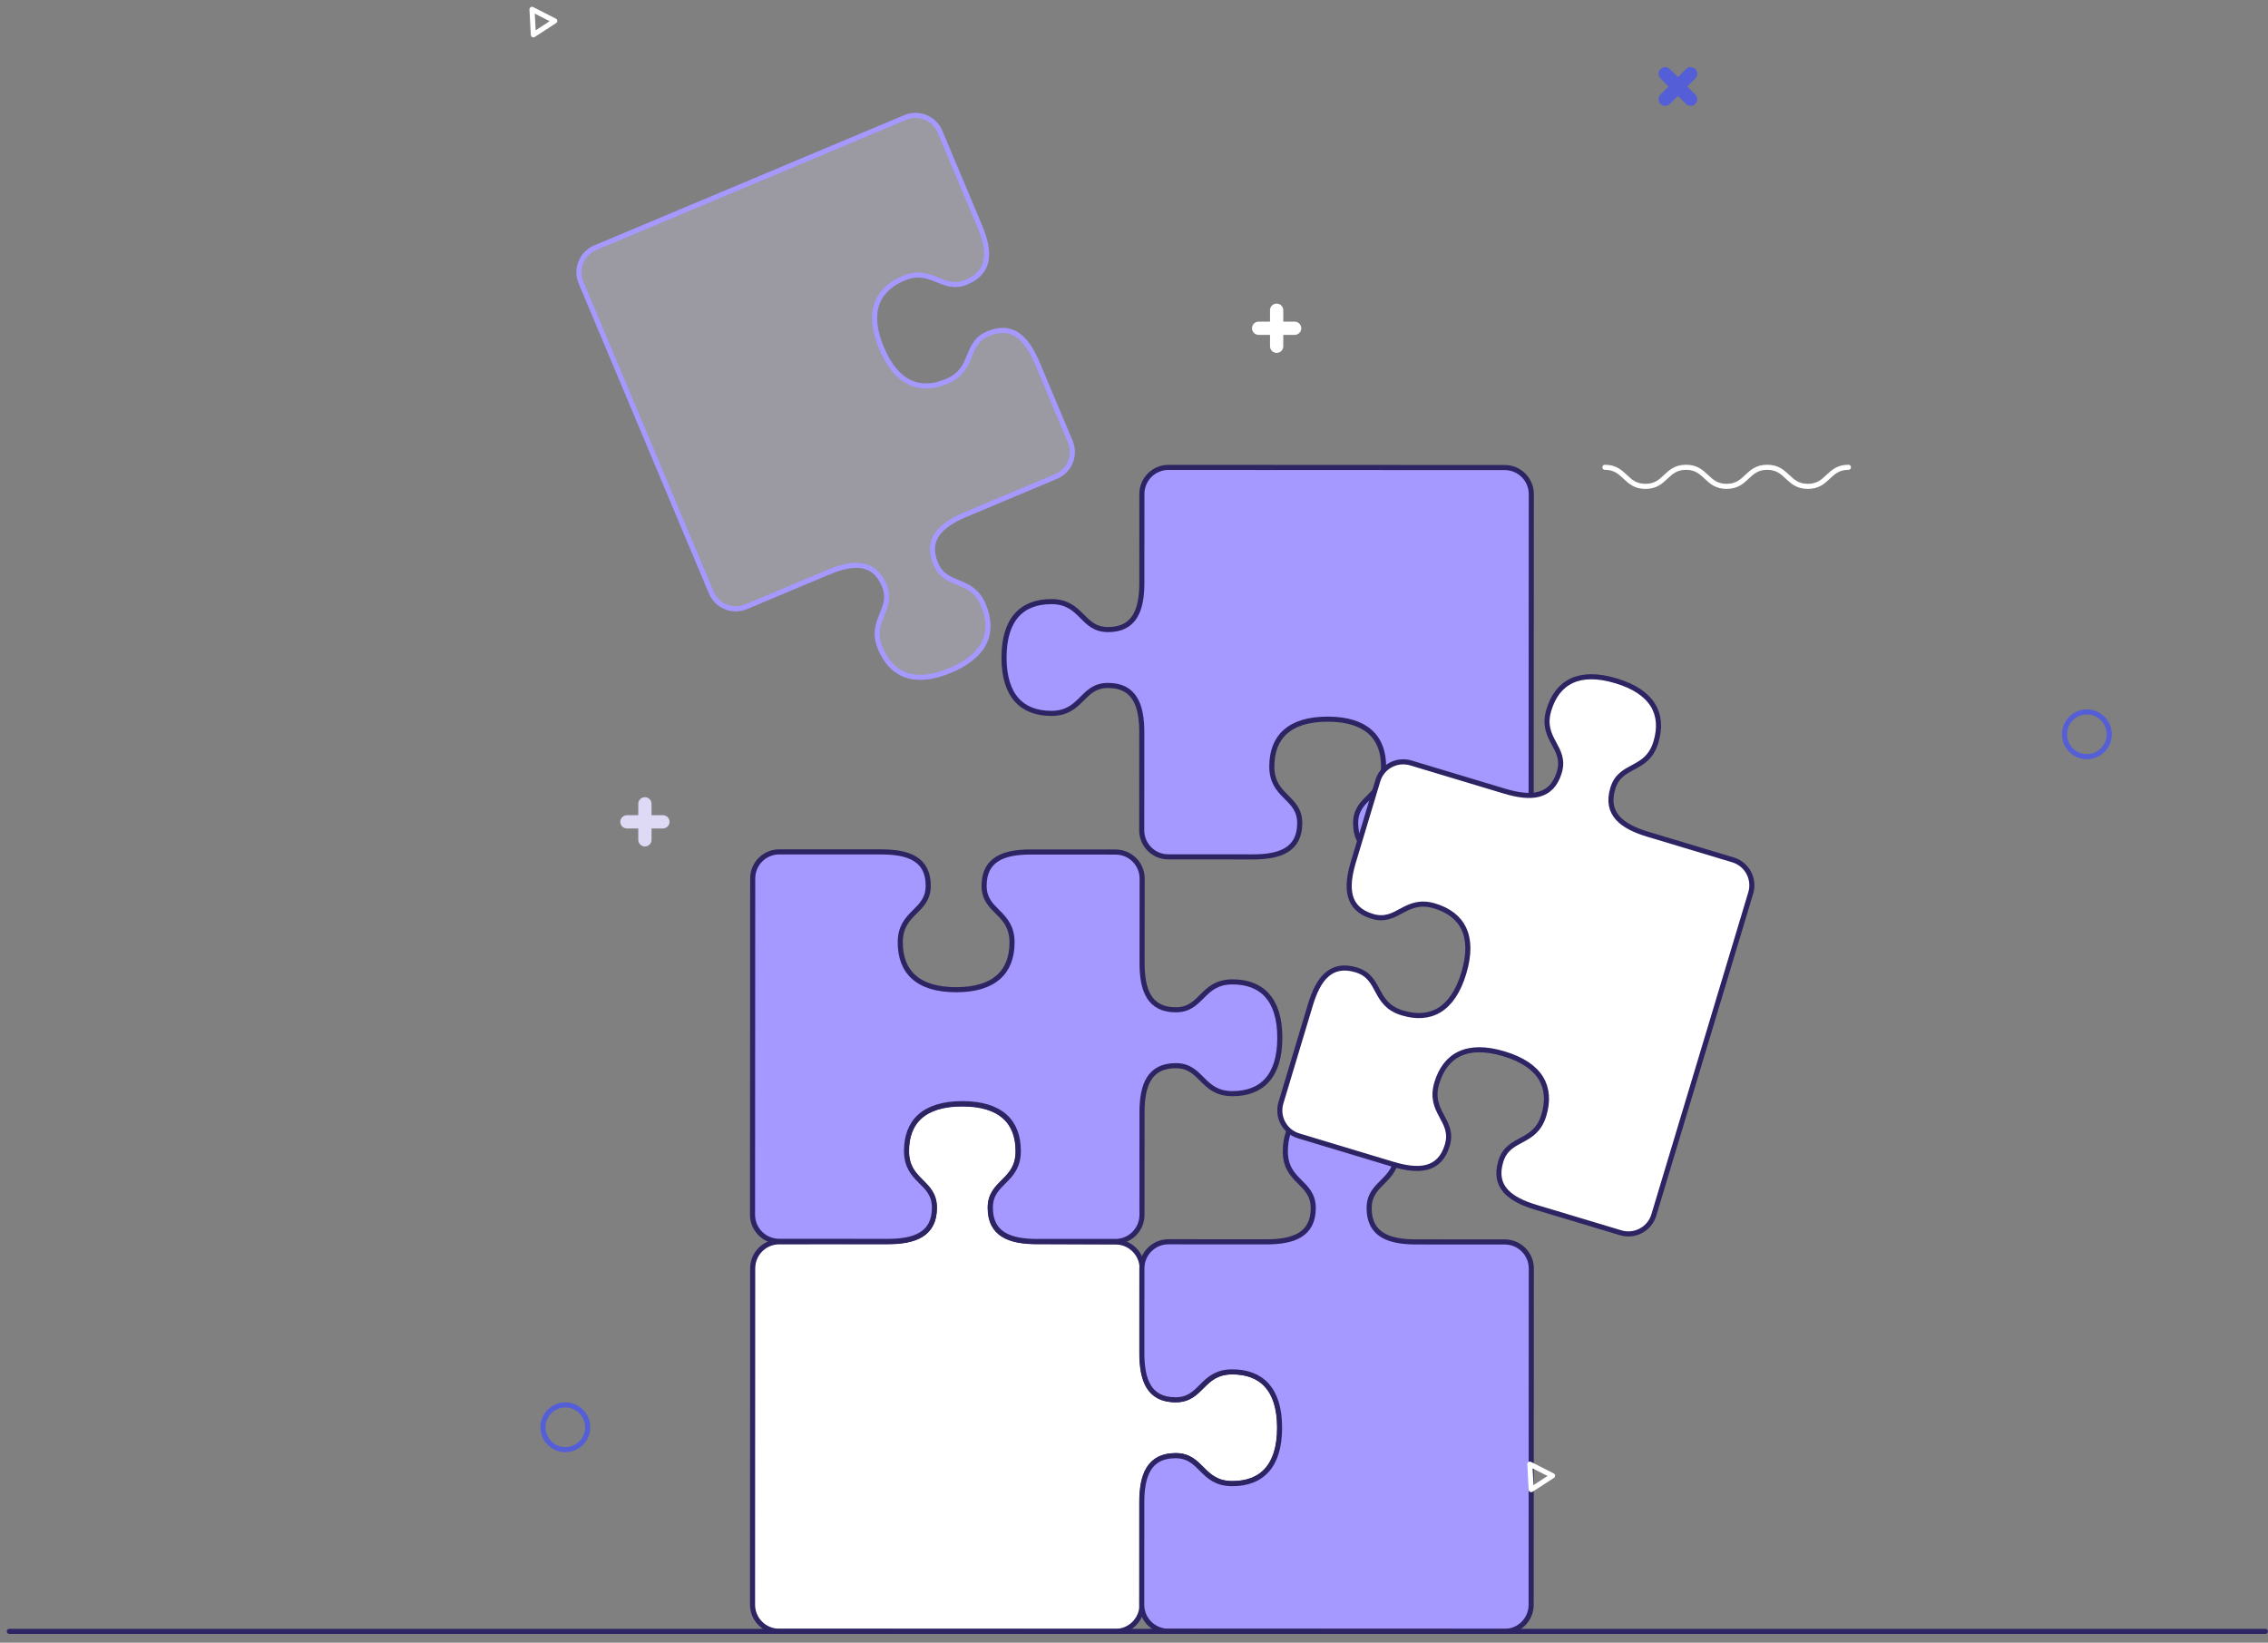 <svg xmlns="http://www.w3.org/2000/svg" width="243" height="176" viewBox="0 0 243 176" fill="none"><rect x="0" y="0" width="243" height="176" fill="#808080" stroke="none"/><path d="M132.057 146.974C128.737 146.973 128.824 149.966 125.979 149.965C123.133 149.965 122.364 147.858 122.364 144.953L122.371 135.909C122.372 134.338 121.099 133.063 119.526 133.063L111.098 133.032C108.194 133.034 106.089 132.264 106.089 129.417C106.085 126.572 109.08 126.66 109.079 123.34C109.077 120.228 107.238 118.273 103.089 118.275C98.94 118.276 97.103 120.234 97.105 123.345C97.106 126.666 100.1 126.575 100.1 129.422C100.101 132.267 97.998 133.038 95.092 133.04L83.493 133.045C81.921 133.045 80.646 134.318 80.646 135.891L80.629 171.922C80.629 173.494 81.904 174.769 83.474 174.77L119.507 174.787C121.078 174.787 122.352 173.514 122.354 171.942L122.359 160.958C122.36 158.054 123.131 155.95 125.978 155.951C128.822 155.952 128.734 158.945 132.052 158.947C135.165 158.949 137.121 157.111 137.123 152.963C137.123 148.813 135.169 146.976 132.057 146.974Z" fill="white" stroke="#2C2463" stroke-width="0.545" stroke-linecap="round" stroke-linejoin="round"></path><path d="M164.052 171.94L164.069 135.907C164.069 134.335 162.796 133.062 161.225 133.061L151.7 133.056C148.796 133.055 146.692 132.282 146.694 129.437C146.694 126.592 149.688 126.681 149.69 123.361C149.69 120.25 147.853 118.292 143.704 118.291C139.553 118.289 137.717 120.243 137.715 123.357C137.714 126.676 140.708 126.588 140.705 129.433C140.705 132.279 138.6 133.049 135.694 133.049L125.19 133.043C123.62 133.041 122.344 134.315 122.344 135.887L122.339 144.963C122.337 147.867 123.108 149.973 125.954 149.973C128.799 149.975 128.711 146.982 132.031 146.983C135.143 146.984 137.098 148.823 137.095 152.972C137.094 157.121 135.137 158.957 132.025 158.957C128.705 158.956 128.795 155.962 125.95 155.962C123.104 155.961 122.333 158.063 122.331 160.969L122.326 171.921C122.326 173.492 123.6 174.768 125.171 174.768L161.204 174.785C162.777 174.785 164.052 173.511 164.052 171.94Z" fill="#A598FF" stroke="#2C2463" stroke-width="0.545" stroke-linecap="round" stroke-linejoin="round"></path><path d="M161.224 50.093L125.191 50.076C123.619 50.076 122.346 51.349 122.345 52.92L122.34 62.445C122.339 65.349 121.566 67.454 118.721 67.451C115.876 67.451 115.965 64.457 112.646 64.455C109.534 64.455 107.576 66.292 107.575 70.441C107.573 74.591 109.528 76.428 112.641 76.43C115.96 76.43 115.872 73.437 118.718 73.439C121.563 73.439 122.333 75.545 122.333 78.451L122.327 88.955C122.325 90.525 123.599 91.801 125.171 91.801L134.247 91.806C137.151 91.808 139.256 91.037 139.257 88.191C139.259 85.346 136.266 85.433 136.267 82.114C136.267 79.002 138.106 77.047 142.255 77.05C146.404 77.051 148.241 79.008 148.241 82.12C148.24 85.439 145.245 85.35 145.245 88.195C145.245 91.041 147.347 91.812 150.252 91.815L161.205 91.82C162.776 91.82 164.051 90.546 164.051 88.975L164.069 52.942C164.069 51.369 162.795 50.093 161.224 50.093Z" fill="#A598FF" stroke="#2C2463" stroke-width="0.545" stroke-linecap="round" stroke-linejoin="round"></path><path d="M95.111 133.002C98.014 133.004 100.12 132.234 100.12 129.388C100.123 126.543 97.128 126.629 97.13 123.311C97.13 120.199 98.97 118.244 103.119 118.246C107.268 118.248 109.105 120.205 109.104 123.315C109.103 126.636 106.109 126.545 106.109 129.392C106.108 132.238 108.212 133.009 111.116 133.011H119.507C121.078 133.011 122.352 131.738 122.354 130.167L122.359 119.183C122.36 116.279 123.131 114.174 125.978 114.176C128.821 114.177 128.734 117.169 132.052 117.172C135.164 117.173 137.121 115.336 137.123 111.187C137.124 107.036 135.17 105.199 132.058 105.198C128.738 105.196 128.825 108.19 125.98 108.188C123.134 108.188 122.365 106.082 122.365 103.177L122.372 94.133C122.373 92.562 121.1 91.287 119.527 91.287L110.451 91.281C107.547 91.28 105.441 92.05 105.441 94.896C105.437 97.741 108.433 97.654 108.432 100.973C108.431 104.085 106.591 106.04 102.442 106.037C98.294 106.036 96.456 104.079 96.457 100.968C96.458 97.648 99.453 97.739 99.453 94.892C99.454 92.046 97.351 91.275 94.444 91.273L83.493 91.268C81.921 91.268 80.647 92.541 80.647 94.114L80.629 130.145C80.629 131.717 81.904 132.992 83.474 132.993L95.111 133.002Z" fill="#A598FF" stroke="#2C2463" stroke-width="0.545" stroke-linecap="round" stroke-linejoin="round"></path><path d="M1 174.785H242.71" stroke="#2C2463" stroke-width="0.545" stroke-linecap="round" stroke-linejoin="round"></path><path d="M149.223 124.733C152.005 125.57 154.244 125.439 155.062 122.714C155.883 119.988 152.991 119.212 153.946 116.033C154.844 113.053 157.165 111.709 161.139 112.905C165.112 114.099 166.309 116.503 165.413 119.483C164.456 122.661 161.615 121.716 160.796 124.439C159.975 127.163 161.769 128.508 164.55 129.346L173.652 132.079C175.157 132.532 176.745 131.678 177.198 130.173L187.579 95.669C188.032 94.163 187.178 92.578 185.674 92.125L176.553 89.381C173.772 88.544 171.98 87.199 172.8 84.474C173.619 81.751 176.46 82.697 177.417 79.517C178.313 76.538 177.116 74.135 173.143 72.941C169.169 71.746 166.847 73.088 165.95 76.069C164.995 79.248 167.887 80.025 167.067 82.749C166.248 85.474 164.01 85.605 161.227 84.77L151.169 81.742C149.665 81.289 148.077 82.141 147.625 83.647L145.01 92.338C144.172 95.119 144.304 97.357 147.03 98.177C149.753 98.997 150.532 96.105 153.711 97.061C156.691 97.957 158.035 100.28 156.838 104.254C155.643 108.227 153.24 109.422 150.261 108.527C147.082 107.571 148.03 104.729 145.304 103.911C142.579 103.091 141.234 104.882 140.397 107.664L137.243 118.152C136.79 119.658 137.643 121.245 139.147 121.696L149.223 124.733Z" fill="white" stroke="#2C2463" stroke-width="0.545" stroke-linecap="round" stroke-linejoin="round"></path><path d="M62.251 30.272L76.21 63.49C76.821 64.939 78.488 65.619 79.935 65.01L88.717 61.32C91.394 60.194 93.634 60.09 94.734 62.714C95.838 65.336 93.044 66.415 94.33 69.476C95.536 72.344 97.989 73.435 101.813 71.828C105.64 70.219 106.574 67.705 105.368 64.835C104.082 61.776 101.357 63.018 100.255 60.394C99.152 57.772 100.794 56.246 103.472 55.119L113.155 51.05C114.604 50.443 115.286 48.773 114.676 47.324L111.159 38.958C110.035 36.279 108.509 34.638 105.885 35.741C103.262 36.843 104.503 39.568 101.443 40.855C98.574 42.061 96.058 41.125 94.452 37.298C92.844 33.473 93.936 31.023 96.803 29.816C99.864 28.528 100.942 31.324 103.565 30.22C106.189 29.117 106.085 26.88 104.958 24.201L100.715 14.104C100.106 12.656 98.437 11.975 96.989 12.585L63.77 26.544C62.322 27.154 61.641 28.823 62.251 30.272Z" fill="#DEDAF5" fill-opacity="0.29" stroke="#A598FF" stroke-width="0.545" stroke-linecap="round" stroke-linejoin="round"></path><path d="M71.027 87.339H69.808V86.121C69.808 85.729 69.49 85.41 69.097 85.41C68.705 85.41 68.387 85.729 68.387 86.121V87.339H67.169C66.777 87.339 66.459 87.657 66.459 88.049C66.459 88.442 66.777 88.76 67.169 88.76H68.387V89.978C68.387 90.371 68.705 90.689 69.097 90.689C69.49 90.689 69.808 90.371 69.808 89.978V88.76H71.027C71.419 88.76 71.737 88.442 71.737 88.049C71.737 87.657 71.419 87.339 71.027 87.339Z" fill="#DEDAF5"></path><path d="M138.713 34.458H137.494V33.24C137.494 32.848 137.176 32.529 136.783 32.529C136.391 32.529 136.073 32.848 136.073 33.24V34.458H134.855C134.463 34.458 134.144 34.776 134.144 35.168C134.144 35.561 134.463 35.879 134.855 35.879H136.073V37.098C136.073 37.49 136.391 37.808 136.783 37.808C137.176 37.808 137.494 37.49 137.494 37.098V35.879H138.713C139.105 35.879 139.423 35.561 139.423 35.168C139.423 34.776 139.105 34.458 138.713 34.458Z" fill="white"></path><path d="M181.647 10.129L180.784 9.267L181.646 8.406C181.923 8.129 181.924 7.679 181.646 7.401C181.369 7.124 180.918 7.124 180.641 7.402L179.78 8.263L178.919 7.401C178.642 7.124 178.191 7.124 177.914 7.401C177.636 7.679 177.636 8.129 177.914 8.406L178.775 9.267L177.913 10.129C177.636 10.406 177.636 10.857 177.913 11.134C178.191 11.412 178.641 11.411 178.918 11.134L179.78 10.272L180.642 11.134C180.919 11.412 181.369 11.412 181.647 11.134C181.924 10.857 181.924 10.406 181.647 10.129Z" fill="#545ED7"></path><path d="M225.992 78.674C225.992 79.998 224.918 81.07 223.595 81.07C222.271 81.07 221.199 79.998 221.199 78.674C221.199 77.35 222.271 76.277 223.595 76.277C224.919 76.277 225.992 77.35 225.992 78.674Z" stroke="#545ED7" stroke-width="0.545" stroke-miterlimit="10"></path><path d="M62.97 152.916C62.97 154.241 61.896 155.313 60.573 155.313C59.249 155.313 58.177 154.241 58.177 152.916C58.177 151.593 59.249 150.52 60.573 150.52C61.896 150.52 62.97 151.593 62.97 152.916Z" stroke="#545ED7" stroke-width="0.545" stroke-miterlimit="10"></path><path d="M57 1L59.439 2.242L57.144 3.732L57 1Z" stroke="white" stroke-width="0.545" stroke-miterlimit="10" stroke-linejoin="round"></path><path d="M163.912 156.865L166.349 158.107L164.056 159.597L163.912 156.865Z" stroke="white" stroke-width="0.545" stroke-miterlimit="10" stroke-linejoin="round"></path><path d="M171.954 50.065C174.127 50.065 174.127 52.109 176.301 52.109C178.474 52.109 178.474 50.065 180.648 50.065C182.822 50.065 182.822 52.109 184.997 52.109C187.17 52.109 187.17 50.065 189.344 50.065C191.521 50.065 191.521 52.109 193.696 52.109C195.87 52.109 195.87 50.065 198.046 50.065" stroke="white" stroke-width="0.545" stroke-miterlimit="10" stroke-linecap="round" stroke-linejoin="round"></path></svg>